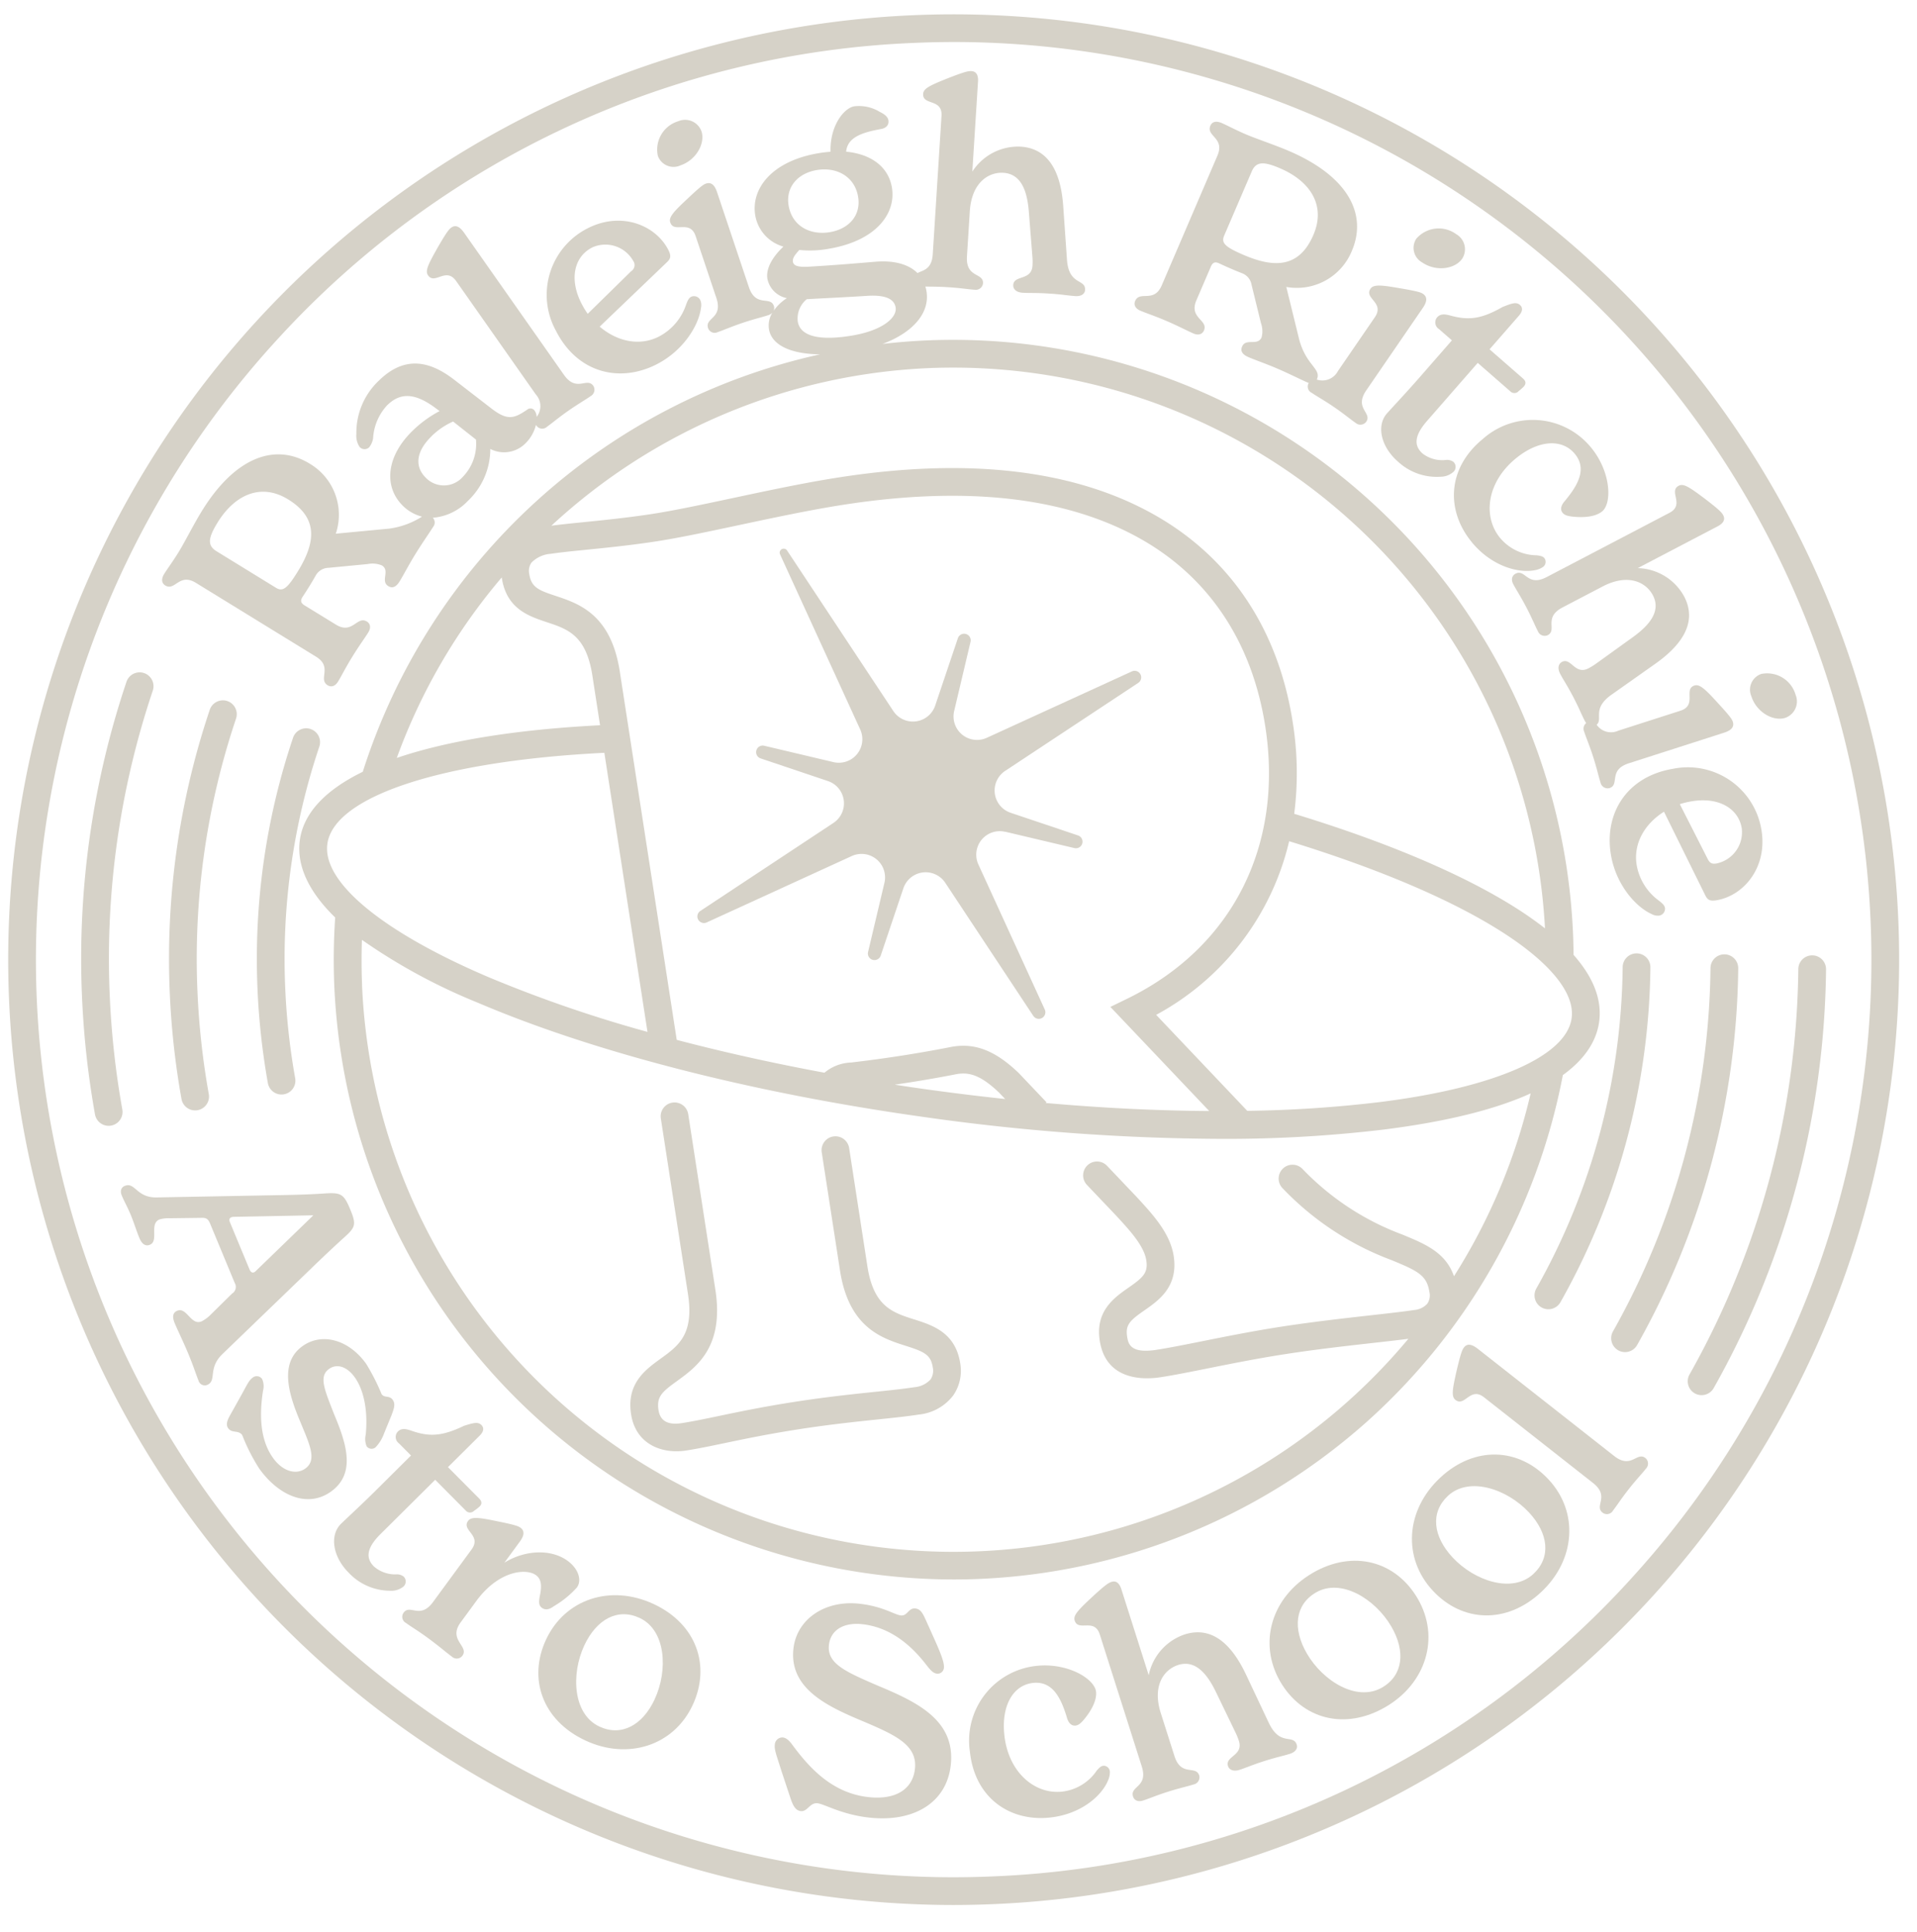 <svg xmlns="http://www.w3.org/2000/svg" xmlns:xlink="http://www.w3.org/1999/xlink" width="255" height="257" viewBox="0 0 255 257">
  <defs>
    <clipPath id="clip-path">
      <rect id="Rectangle_800" data-name="Rectangle 800" width="255" height="257" transform="translate(-0.128 -0.188)" fill="#d6d2c8"/>
    </clipPath>
  </defs>
  <g id="Group_1711" data-name="Group 1711" transform="translate(-0.512 0.354)">
    <g id="Group_1664" data-name="Group 1664" transform="translate(0.642 -0.166)" clip-path="url(#clip-path)">
      <path id="Path_478" data-name="Path 478" d="M168.054,256.777c-2.9-.923-5.406-1.72-6.234-7.079L159.4,234.013a1.845,1.845,0,1,0-3.646.563l2.423,15.685c1.177,7.618,5.561,9.014,8.761,10.032,2.5.795,3.327,1.195,3.589,2.894a2.127,2.127,0,0,1-.291,1.558,3.259,3.259,0,0,1-2.147,1.045c-1.486.229-3.231.411-5.251.621-2.834.295-6.361.661-10.606,1.317s-7.511,1.338-10.133,1.887c-1.864.39-3.473.726-4.956.956-1.866.289-2.884-.282-3.11-1.745-.276-1.787.5-2.429,2.443-3.836,2.658-1.927,6.3-4.564,5.123-12.167l-3.609-23.352a1.844,1.844,0,1,0-3.645.563l3.608,23.352c.83,5.375-1.242,6.876-3.642,8.615-2.03,1.471-4.556,3.3-3.924,7.387.538,3.486,3.243,4.928,6.036,4.928a8.431,8.431,0,0,0,1.284-.1c1.58-.244,3.234-.59,5.148-.99,2.579-.54,5.789-1.211,9.94-1.853s7.631-1,10.424-1.294c2.068-.215,3.855-.4,5.432-.645a6.572,6.572,0,0,0,4.592-2.554,5.774,5.774,0,0,0,.929-4.258c-.634-4.1-3.673-5.069-6.116-5.847" transform="translate(-46.571 -81.422)" fill="#d6d2c8"/>
      <path id="Path_479" data-name="Path 479" d="M185.283,149.573l9.2,2.176a.876.876,0,0,0,.481-1.683L186,147.051a3.127,3.127,0,0,1-.727-5.571l17.7-11.706a.876.876,0,0,0-.848-1.528l-19.292,8.83a3.126,3.126,0,0,1-4.343-3.563l2.176-9.2a.876.876,0,0,0-1.683-.481l-3.016,8.956a3.127,3.127,0,0,1-5.571.727L156.26,112.151a.534.534,0,0,0-.931.516l10.663,23.3a3.127,3.127,0,0,1-3.564,4.344l-9.2-2.176a.876.876,0,0,0-.481,1.683l8.956,3.015a3.127,3.127,0,0,1,.727,5.571l-17.7,11.706a.876.876,0,0,0,.848,1.528l19.292-8.83a3.127,3.127,0,0,1,4.344,3.563l-2.176,9.2a.876.876,0,0,0,1.683.481l3.015-8.956a3.127,3.127,0,0,1,5.571-.727l11.706,17.7a.876.876,0,0,0,1.528-.848l-8.829-19.292a3.127,3.127,0,0,1,3.563-4.344" transform="translate(-51.697 -39.105)" fill="#d6d2c8"/>
      <path id="Path_480" data-name="Path 480" d="M202.576,191.944a82.79,82.79,0,0,0,26.464-46.471c3.253-2.351,4.514-4.854,4.823-7.053.412-2.942-.736-5.932-3.4-8.941-.008-.953-.031-1.925-.072-2.9a82.548,82.548,0,0,0-85.92-78.852c-1.991.085-3.968.248-5.931.473,4.1-1.53,6.33-4.171,5.848-7.027a5,5,0,0,0-.145-.61c.748.019,1.67,0,2.988.087,1.631.1,2.685.283,3.558.339a.966.966,0,0,0,1.119-.842c.094-1.479-2.317-.68-2.134-3.6l.379-5.992c.243-3.83,2.5-5.249,4.475-5.124,2.541.161,3.174,2.79,3.371,5.087l.487,6.16a8.855,8.855,0,0,1,.006,1.1c-.129,2.048-2.475,1.215-2.562,2.58-.033.531.4.976,1.229,1.03.986.062,1.714-.006,3.534.109,1.745.11,2.534.274,3.52.337.721.045,1.235-.265,1.269-.8.1-1.554-2.173-.556-2.407-4.074l-.5-7.151c-.267-3.6-1.424-7.591-5.671-7.859a7.235,7.235,0,0,0-6.417,3.325l.758-11.983c.046-.72-.144-1.342-.863-1.387-.417-.027-.88.059-3.144.944-2.383.953-3.245,1.355-3.291,2.076-.1,1.593,2.59.582,2.442,2.934l-1.163,18.392c-.133,2.1-1.331,2.126-2.031,2.522-1.217-1.22-3.211-1.707-5.591-1.511-1.787.147-5.128.442-8.6.643-1.562.109-2.28-.039-2.382-.638-.088-.525.367-1.026.852-1.57a13.938,13.938,0,0,0,3.942-.164c6.256-1.057,8.96-4.673,8.372-8.157-.455-2.7-2.714-4.436-6.082-4.753.165-1.993,2.3-2.585,4.616-3.015.787-.133,1.092-.608,1-1.17-.082-.487-.564-.83-1.152-1.116a5.286,5.286,0,0,0-3.4-.736c-1.311.221-3.236,2.511-3.142,6.041-.53.051-1.061.1-1.623.2-6.183,1.044-8.992,4.716-8.392,8.275a5.233,5.233,0,0,0,3.745,4.147c-1.3,1.221-2.375,2.828-2.129,4.29a3.292,3.292,0,0,0,2.592,2.568,6.244,6.244,0,0,0-1.772,1.694.879.879,0,0,0,.045-.643c-.471-1.405-2.4.245-3.333-2.53l-4.226-12.613c-.3-.9-.746-1.393-1.467-1.152-.325.109-.721.361-2.485,2.035-1.9,1.758-2.5,2.479-2.278,3.128.506,1.514,2.619-.436,3.38,1.834l2.752,8.216c.93,2.775-1.57,2.611-1.1,4.016a.926.926,0,0,0,1.3.527c.829-.278,1.765-.712,3.315-1.231s2.6-.75,3.424-1.027a1.185,1.185,0,0,0,.515-.327,3.251,3.251,0,0,0-.453,2.213c.353,2.089,2.86,3.3,6.8,3.335A82.492,82.492,0,0,0,69.406,105.12c-4.983,2.431-7.868,5.489-8.37,9.076-.378,2.7.5,6.228,4.7,10.311a83.574,83.574,0,0,0-.117,9.143,82.56,82.56,0,0,0,82.343,78.928c1.185,0,2.383-.025,3.577-.077a82.644,82.644,0,0,0,51.035-20.558M129.8,25.065c2.622-.443,5.037.845,5.492,3.543.412,2.435-1.165,4.281-3.75,4.718-2.623.443-5.031-.808-5.493-3.543-.4-2.4,1.166-4.282,3.751-4.718M127.27,45.222a3.321,3.321,0,0,1,1.193-2.976c2.748-.156,5.5-.274,8.17-.455,2.292-.117,3.461.418,3.651,1.542.227,1.349-1.718,3.064-5.764,3.748-4.159.7-6.9.2-7.25-1.859m102.939,92.686c-.71,5.064-10.223,9.232-25.448,11.148a165.661,165.661,0,0,1-17.7,1.174l-12.121-12.77a35.482,35.482,0,0,0,17.692-23.1c11.685,3.587,21.345,7.68,28.018,11.884,6.631,4.177,10.025,8.319,9.556,11.661M156.7,145.239l-.062-.062c-3.226-3.086-6.018-4.1-9.294-3.384-4.22.82-8.606,1.5-12.995,2.01a5.79,5.79,0,0,0-3.529,1.355c-6.843-1.269-13.432-2.736-19.653-4.37l-7.575-49.023c-1.175-7.6-5.442-9.019-8.557-10.053-2.277-.756-3.211-1.134-3.487-2.921a1.914,1.914,0,0,1,.307-1.51,4.009,4.009,0,0,1,2.591-1.163c1.167-.18,2.805-.346,4.7-.536,2.658-.268,5.965-.6,9.315-1.119,3.052-.471,6.893-1.289,10.958-2.156,4.7-1,9.567-2.038,14.013-2.726,16.417-2.536,29.732-.98,39.573,4.627,9.044,5.153,14.735,13.77,16.457,24.917,2.448,15.843-4.412,29.367-18.351,36.177l-2.259,1.1L182,150.255c-6.9-.043-14.2-.4-21.747-1.068l.1-.1Zm-1.842,3.418q-5.132-.547-10.363-1.272-2.173-.3-4.323-.637c2.672-.393,5.319-.837,7.916-1.342,1.774-.385,3.322-.114,5.968,2.407Zm-10.227-97.24a78.851,78.851,0,0,1,82.032,74.535,48.144,48.144,0,0,0-4.043-2.827c-7.022-4.424-17.136-8.7-29.315-12.414a42.713,42.713,0,0,0-.192-12.148c-1.9-12.3-8.22-21.829-18.277-27.559-10.582-6.03-24.7-7.736-41.962-5.068-4.549.7-9.465,1.75-14.219,2.763-4.013.855-7.8,1.662-10.752,2.118-3.253.5-6.507.83-9.121,1.093-1.655.166-3.116.314-4.293.475a78.873,78.873,0,0,1,50.143-20.968M87.894,79.261c0,.032.006.062.01.094.631,4.086,3.592,5.068,5.971,5.858,2.813.934,5.242,1.74,6.073,7.115l1.02,6.6C89.756,99.5,80.623,101,73.929,103.28A78.361,78.361,0,0,1,87.894,79.261m-23.2,35.448c.888-6.334,15.3-11.047,36.846-12.113l5.737,37.132a175.2,175.2,0,0,1-21.18-7.3c-14.112-6.027-22.113-12.65-21.4-17.715m4.618,18.784c-.086-2-.087-4.014-.022-6.017a77.343,77.343,0,0,0,15.358,8.341c15.515,6.627,36.59,12.033,59.341,15.221a287.94,287.94,0,0,0,39.434,2.916,176.439,176.439,0,0,0,21.8-1.238c8.947-1.126,15.2-2.841,19.532-4.81a78.789,78.789,0,0,1-10.2,24.326c-1.1-3.165-3.808-4.284-6.882-5.551a35.488,35.488,0,0,1-13.25-8.705,1.845,1.845,0,1,0-2.639,2.578,38.746,38.746,0,0,0,14.483,9.539c3.543,1.46,4.68,2.028,5.026,4.264A1.943,1.943,0,0,1,211,175.9a2.625,2.625,0,0,1-1.712.824c-1.34.207-3.377.436-5.736.7-3.456.389-7.756.872-11.959,1.521-3.747.579-7.291,1.289-10.417,1.915-2.416.484-4.5.9-6.2,1.165-3.538.546-3.756-.861-3.9-1.793-.237-1.536.4-2.134,2.3-3.454,1.909-1.329,4.524-3.149,3.9-7.222-.473-3.056-2.773-5.541-5.016-7.962l-3.828-4.027a1.845,1.845,0,1,0-2.674,2.542l3.812,4.009c1.848,2,3.759,4.061,4.059,6,.255,1.65-.405,2.273-2.357,3.631-1.876,1.307-4.447,3.1-3.837,7.045.648,4.2,3.882,5.018,6.306,5.018a11.949,11.949,0,0,0,1.8-.142c1.782-.275,3.906-.7,6.365-1.194,3.089-.619,6.59-1.32,10.256-1.886,4.128-.638,8.387-1.117,11.808-1.5,1.716-.193,3.26-.367,4.52-.53A78.751,78.751,0,0,1,69.307,133.492" transform="translate(-21.279 -2.628)" fill="#d6d2c8"/>
      <path id="Path_481" data-name="Path 481" d="M32.64,92.166c1.327.816,1.856-1.714,4.091-.34l15.991,9.83c2.233,1.374.215,2.987,1.542,3.8.389.239.936.219,1.375-.494.477-.777.937-1.742,1.872-3.264s1.669-2.5,2.147-3.274c.438-.712.209-1.21-.179-1.449-1.328-.816-1.9,1.777-4.13.405L51.2,94.835c-.518-.318-.624-.652-.234-1.215.61-.919,1.187-1.857,1.712-2.783a1.987,1.987,0,0,1,1.692-1.012l5.212-.5a3.262,3.262,0,0,1,1.894.184c1.133.7-.25,2.076.85,2.752.551.338,1.049.109,1.506-.635.517-.841,1.216-2.2,2.072-3.587.915-1.489,1.948-2.951,2.385-3.663a.91.91,0,0,0-.049-1.212,7.166,7.166,0,0,0,4.68-2.252,9.511,9.511,0,0,0,2.972-6.9,4,4,0,0,0,4.629-.7A5.15,5.15,0,0,0,81.967,70.8a1.238,1.238,0,0,0,.069.125.94.94,0,0,0,1.426.112c.684-.481,1.458-1.164,2.8-2.1s2.273-1.458,2.988-1.96a.966.966,0,0,0,.347-1.358c-.851-1.213-2.233.92-3.915-1.476L72.439,45.292c-.546-.777-1.1-1.175-1.726-.738-.311.218-.618.574-1.833,2.681-1.263,2.234-1.685,3.088-1.27,3.678.917,1.307,2.386-1.165,3.74.763L81.945,66.758a2.3,2.3,0,0,1,.11,2.987,1.483,1.483,0,0,0-.33-.912.67.67,0,0,0-.94-.037c-1.7,1.139-2.568,1.506-4.727-.155l-5.039-3.894c-3.173-2.423-6.5-3.21-9.943.168a9.52,9.52,0,0,0-3,7.09,2.691,2.691,0,0,0,.439,1.75.892.892,0,0,0,1.262.041,2.558,2.558,0,0,0,.523-1.2A7.059,7.059,0,0,1,62.171,68.2c1.683-1.648,3.619-1.789,6.606.5l.372.272a15.449,15.449,0,0,0-3.626,2.649c-3.556,3.484-3.731,7.432-1.363,9.848a5.551,5.551,0,0,0,2.647,1.547,10.785,10.785,0,0,1-4.368,1.595l-7.1.674a7.9,7.9,0,0,0-3.464-9.311c-4.5-2.766-9.856-1.019-14.373,6.33-1.094,1.78-2.233,4.069-3.069,5.428-.736,1.2-1.529,2.271-1.908,2.886-.5.81-.268,1.307.12,1.547m35.4-19.818a9.6,9.6,0,0,1,2.9-1.985l3.039,2.4a6.276,6.276,0,0,1-1.716,4.926,3.354,3.354,0,0,1-5,.111c-1.49-1.52-1.2-3.505.781-5.447M39.6,83.821c2.289-3.722,5.773-5.327,9.4-3.1,4.111,2.528,3.6,5.826,1.291,9.581-1.393,2.266-2,2.741-2.9,2.185l-7.931-4.876c-1.263-.776-1.068-1.817.145-3.791" transform="translate(-10.802 -14.469)" fill="#d6d2c8"/>
      <path id="Path_482" data-name="Path 482" d="M127.409,62.332c3.523-1.791,5.608-5.153,5.9-7.518a1.7,1.7,0,0,0-.091-1.019.924.924,0,0,0-1.21-.45c-.3.154-.455.444-.689,1.075a7.432,7.432,0,0,1-3.609,4.222c-2.642,1.343-5.62.6-7.877-1.323l8.915-8.54c.49-.462.657-.8.227-1.65-1.688-3.32-6.256-5.175-10.727-2.9a9.917,9.917,0,0,0-4.224,13.658c2.842,5.589,8.443,6.961,13.388,4.446m-8.585-15.543a4.247,4.247,0,0,1,5.467,1.782.963.963,0,0,1-.28,1.378l-5.773,5.664a11.354,11.354,0,0,1-.842-1.4c-1.653-3.252-.943-6.214,1.428-7.42" transform="translate(-40.194 -14.05)" fill="#d6d2c8"/>
      <path id="Path_483" data-name="Path 483" d="M138.967,28.182c2.126-.712,3.336-2.961,2.805-4.547a2.315,2.315,0,0,0-3.091-1.329,3.937,3.937,0,0,0-2.709,4.594,2.214,2.214,0,0,0,3,1.282" transform="translate(-48.596 -6.362)" fill="#d6d2c8"/>
      <path id="Path_484" data-name="Path 484" d="M236.653,47.638c.838.36,1.86.675,3.5,1.38s2.714,1.29,3.551,1.65c.768.33,1.228.031,1.408-.388.615-1.432-2.035-1.618-1-4.028l1.92-4.47c.24-.558.554-.713,1.167-.408,1,.47,2.011.905,3,1.291a1.986,1.986,0,0,1,1.246,1.528l1.248,5.086a3.262,3.262,0,0,1,.093,1.9c-.525,1.223-2.091.053-2.6,1.241-.255.594.043,1.053.847,1.4.908.391,2.35.885,3.851,1.53,1.606.69,3.2,1.5,3.971,1.83a1.583,1.583,0,0,0,.2.071.924.924,0,0,0,.384,1.313c.722.494,1.632.98,2.98,1.9s2.161,1.62,2.882,2.115a.967.967,0,0,0,1.393-.151c.839-1.223-1.642-1.772.012-4.185l7.522-10.97c.537-.783.661-1.435.034-1.865-.282-.194-.722-.357-3.12-.757-2.545-.455-3.483-.5-3.87.065-.9,1.316,1.927,1.827.573,3.8l-4.9,7.146a2.339,2.339,0,0,1-2.82,1.141c0-.01.011-.017.015-.027.616-1.432-1.45-1.823-2.371-5.361l-1.7-6.933a7.9,7.9,0,0,0,8.712-4.778c2.085-4.854-.421-9.9-8.347-13.306-1.92-.824-4.35-1.62-5.817-2.251-1.292-.555-2.469-1.185-3.132-1.47-.873-.375-1.332-.076-1.512.343-.615,1.432,1.965,1.589.93,4L239.5,44.272c-1.035,2.409-2.924.647-3.539,2.078-.179.419-.08.958.688,1.288M247.8,37.662l3.675-8.555c.586-1.362,1.643-1.321,3.773-.406,4.016,1.725,6.108,4.94,4.428,8.851-1.9,4.435-5.243,4.407-9.294,2.667-2.444-1.05-3-1.58-2.582-2.557" transform="translate(-85.094 -6.494)" fill="#d6d2c8"/>
      <path id="Path_485" data-name="Path 485" d="M295.447,49.382c1.85,1.268,4.373.879,5.319-.5a2.313,2.313,0,0,0-.8-3.267,3.936,3.936,0,0,0-5.3.605,2.214,2.214,0,0,0,.781,3.162" transform="translate(-106.396 -14.652)" fill="#d6d2c8"/>
      <path id="Path_486" data-name="Path 486" d="M294.954,62.407a1.051,1.051,0,0,0,.266,1.544l1.718,1.5-4.4,5.038c-1.724,1.975-3.734,4.1-4.259,4.706-1.374,1.574-.835,4.365,1.484,6.389a7.575,7.575,0,0,0,5.658,2.012,2.584,2.584,0,0,0,1.758-.685.909.909,0,0,0-.063-1.316,1.5,1.5,0,0,0-1.065-.224,4.283,4.283,0,0,1-2.993-.847c-1.059-.924-1.308-2.2.567-4.347l6.746-7.729,4.323,3.773a.757.757,0,0,0,1.129-.023,6.76,6.76,0,0,0,.686-.612c.324-.372.274-.719-.126-1.07l-4.438-3.873,3.9-4.465c.55-.63.516-1.113.145-1.438-.487-.425-1.066-.224-2.3.264-2.8,1.591-4.481,1.84-7.034,1.124-.74-.192-1.279-.21-1.7.278" transform="translate(-103.935 -20.356)" fill="#d6d2c8"/>
      <path id="Path_487" data-name="Path 487" d="M305.111,101.2c2.627,3.2,6.2,4.2,8.433,3.746a2.642,2.642,0,0,0,1.039-.41.833.833,0,0,0,.2-1.2c-.193-.235-.484-.29-.99-.367a6.447,6.447,0,0,1-4.9-2.319c-2.315-2.82-1.784-7.384,2.094-10.566,3.025-2.484,6.175-2.659,7.862-.6s.309,4.269-1.346,6.267c-.486.546-.651,1.124-.289,1.564.241.294.581.409,1.247.5,2.11.234,3.363-.155,4.009-.685,1.351-1.108,1.168-5.284-1.46-8.486a10,10,0,0,0-14.412-1.15c-4.846,3.978-4.835,9.621-1.484,13.7" transform="translate(-109.486 -29.277)" fill="#d6d2c8"/>
      <path id="Path_488" data-name="Path 488" d="M315.391,110.381c-.4.212-.668.691-.3,1.4.388.74.965,1.6,1.722,3.045s1.15,2.443,1.555,3.218a.966.966,0,0,0,1.3.52c1.314-.687-.621-2.335,1.972-3.691l5.321-2.784c3.4-1.78,5.785-.582,6.7,1.169,1.18,2.256-.74,4.16-2.6,5.521l-5.016,3.611a8.865,8.865,0,0,1-.941.578c-1.819.952-2.322-1.487-3.534-.852-.471.246-.631.844-.243,1.585.459.874.894,1.462,1.74,3.078.81,1.549,1.079,2.308,1.537,3.184a1.978,1.978,0,0,0,.189.292.96.96,0,0,0-.27,1.151c.267.832.69,1.774,1.189,3.33s.717,2.6.983,3.436a.968.968,0,0,0,1.194.734c1.41-.453-.214-2.406,2.572-3.3l12.663-4.067c.9-.29,1.4-.73,1.17-1.453-.1-.326-.352-.725-2-2.51-1.733-1.918-2.448-2.527-3.1-2.317-1.519.487.4,2.624-1.875,3.356l-8.249,2.649a2.309,2.309,0,0,1-2.889-.788c.885-.762-.689-2.126,2-4.011l5.855-4.136c2.937-2.094,5.752-5.155,3.779-8.925a7.232,7.232,0,0,0-6.172-3.762l10.641-5.568c.639-.334,1.072-.819.737-1.458-.194-.371-.507-.722-2.437-2.2-2.051-1.542-2.843-2.071-3.483-1.737-1.414.739.845,2.517-1.242,3.609l-16.33,8.545c-2.592,1.357-2.826-1.138-4.138-.45" transform="translate(-113.923 -34.244)" fill="#d6d2c8"/>
      <path id="Path_489" data-name="Path 489" d="M369.478,143.926a2.315,2.315,0,0,0,1.367-3.074,3.937,3.937,0,0,0-4.56-2.766,2.213,2.213,0,0,0-1.319,2.978c.684,2.134,2.919,3.373,4.511,2.862" transform="translate(-132.127 -48.611)" fill="#d6d2c8"/>
      <path id="Path_490" data-name="Path 490" d="M343.805,157.931c-6.185,1.031-9.177,5.961-8.264,11.434.649,3.9,3.23,6.9,5.4,7.885a1.715,1.715,0,0,0,1,.218.924.924,0,0,0,.793-1.019c-.057-.337-.287-.568-.818-.981a7.432,7.432,0,0,1-2.944-4.71c-.488-2.925,1.118-5.542,3.629-7.116l5.468,11.07c.294.606.569.868,1.506.712,3.673-.613,6.816-4.411,5.99-9.36a9.918,9.918,0,0,0-11.759-8.134m9.142,7.915a4.248,4.248,0,0,1-3.343,4.68c-.674.113-.937-.076-1.231-.681l-3.667-7.21a11.223,11.223,0,0,1,1.593-.381c3.6-.6,6.211.967,6.648,3.591" transform="translate(-121.388 -55.836)" fill="#d6d2c8"/>
      <path id="Path_491" data-name="Path 491" d="M53.134,252.347c1.653-1.468,1.847-1.795.987-3.866-.873-2.106-1.235-2.285-3.478-2.136-1.558.111-3.71.181-5.671.213l-16.617.311c-2.7.048-2.85-2.11-4.254-1.526-.457.189-.627.671-.379,1.268.32.772.73,1.466,1.183,2.554s.753,2.115,1.161,3.1c.335.807.805,1.147,1.4.9,1.228-.509-.128-2.786,1.276-3.368a4.284,4.284,0,0,1,1.375-.159l4.093-.052c.684-.038.982.086,1.259.753l3.276,7.9a1.036,1.036,0,0,1-.356,1.424l-2.949,2.909a4.562,4.562,0,0,1-1.112.791c-1.405.582-1.958-1.944-3.223-1.42-.6.247-.688.82-.353,1.627.408.985,1.154,2.486,1.839,4.136s1.03,2.782,1.336,3.519a.867.867,0,0,0,1.151.59c1.335-.554.05-2.161,2.009-4.084l11.9-11.479c1.408-1.366,2.977-2.839,4.143-3.9m-12.419,4.083-2.607-6.283c-.189-.456.048-.678.493-.7l10.611-.206-7.661,7.417c-.258.271-.6.332-.836-.229" transform="translate(-7.655 -87.746)" fill="#d6d2c8"/>
      <path id="Path_492" data-name="Path 492" d="M60.063,287.465c-1.284-3.288-2.06-5.023-.67-6.02,1.019-.731,2.372-.344,3.412,1.107,1.395,1.945,1.741,4.97,1.464,7.648a2.492,2.492,0,0,0,.127,1.545.821.821,0,0,0,1.175.14,5.227,5.227,0,0,0,1.158-1.906l.953-2.32c.3-.823.6-1.508.182-2.095-.465-.648-1.082-.206-1.481-.762a28.277,28.277,0,0,0-2.057-4.042c-2.325-3.242-5.9-4.185-8.464-2.346-3.149,2.259-1.825,6.453-.276,10.112,1.265,3.068,2.219,5.049.643,6.178-1.173.842-2.959.439-4.287-1.414-1.728-2.408-1.84-5.695-1.329-8.96a2.3,2.3,0,0,0-.127-1.545.86.86,0,0,0-1.281-.157c-.494.355-.767,1.018-1.462,2.264l-1.391,2.494c-.347.624-.8,1.367-.375,1.954.509.71,1.356.2,1.866.906A25.256,25.256,0,0,0,50.1,294.7c2.68,3.737,6.518,5.239,9.543,3.069,3.366-2.414,2.06-6.387.418-10.306" transform="translate(-15.752 -99.507)" fill="#d6d2c8"/>
      <path id="Path_493" data-name="Path 493" d="M77.518,315.485a1.492,1.492,0,0,0-1.047-.3,4.285,4.285,0,0,1-2.924-1.058c-.99-1-1.148-2.288.875-4.3L81.7,302.6l4.043,4.07a.756.756,0,0,0,1.128.058,6.65,6.65,0,0,0,.727-.562c.35-.348.324-.7-.05-1.075L83.4,300.916l4.206-4.177c.593-.589.595-1.073.247-1.423-.455-.458-1.046-.3-2.311.1-2.906,1.387-4.6,1.515-7.1.621-.724-.244-1.262-.3-1.72.156a1.052,1.052,0,0,0,.156,1.558l1.606,1.617-4.744,4.713c-1.86,1.848-4.016,3.829-4.583,4.391-1.483,1.472-1.142,4.295,1.027,6.479a7.571,7.571,0,0,0,5.5,2.409,2.578,2.578,0,0,0,1.8-.558.908.908,0,0,0,.03-1.316" transform="translate(-23.942 -105.911)" fill="#d6d2c8"/>
      <path id="Path_494" data-name="Path 494" d="M100.821,325.328c-.114.67-.192,1.226.268,1.562.49.359,1.013.225,1.624-.223a12.774,12.774,0,0,0,3.043-2.48c.674-.919.247-2.458-1.224-3.536-2.207-1.618-5.663-1.466-8.418.236l2.043-2.789c.561-.767.707-1.415.093-1.863-.276-.2-.711-.38-3.094-.855-2.529-.535-3.465-.608-3.869-.057-.944,1.288,1.867,1.887.452,3.818l-5.122,6.987c-1.73,2.36-3.037.224-3.913,1.418a.924.924,0,0,0,.319,1.365c.7.517,1.6,1.031,2.917,2,1.472,1.078,2.415,1.911,3.181,2.473a.944.944,0,0,0,1.4-.107c.943-1.287-1.953-2.091-.224-4.451l2.089-2.85c2.944-4.015,6.611-4.389,7.928-3.423.736.539.791,1.428.509,2.776" transform="translate(-29.147 -113.173)" fill="#d6d2c8"/>
      <path id="Path_495" data-name="Path 495" d="M126.384,332.3c-5.749-2.69-11.816-.662-14.329,4.708-2.432,5.2-.5,10.758,5.212,13.431,5.644,2.643,11.749.716,14.278-4.688,2.449-5.232.519-10.792-5.16-13.451m.108,12.681c-1.611,3.442-4.427,4.977-7.352,3.608-3.511-1.643-3.8-6.941-2-10.8,1.627-3.477,4.443-5.012,7.368-3.643,3.477,1.626,3.8,6.939,1.982,10.829" transform="translate(-39.544 -119.072)" fill="#d6d2c8"/>
      <path id="Path_496" data-name="Path 496" d="M174.3,343.793c-4.334-1.879-6.851-2.936-6.558-5.465.228-1.961,1.957-3.024,4.486-2.732,3.548.412,6.315,2.606,8.475,5.42.5.631.868,1.1,1.434,1.161a.847.847,0,0,0,.894-.776c.061-.528-.182-1.4-1.154-3.576l-.851-1.9c-.673-1.454-.916-2.324-1.784-2.425-.945-.109-1.038,1.027-1.944.923-.868-.1-2.348-1.191-5.443-1.549-4.643-.539-8.385,2.05-8.835,5.937-.626,5.4,4.645,7.767,9.315,9.724,4.338,1.842,7.206,3.169,6.839,6.339-.3,2.6-2.47,4.15-6.245,3.714-4.566-.53-7.577-3.594-9.958-6.816-.3-.416-.759-1.044-1.363-1.113a1.006,1.006,0,0,0-1.07.985c-.079.679.254,1.445.894,3.508l1.162,3.5c.339,1.034.68,1.724,1.4,1.807.906.1,1.2-1.161,2.224-1.043.944.109,3.157,1.475,6.781,1.895,5.926.687,10.356-1.9,10.938-6.918.695-6-4.454-8.434-9.635-10.6" transform="translate(-57.603 -119.689)" fill="#d6d2c8"/>
      <path id="Path_497" data-name="Path 497" d="M219.092,359.185c-.3.032-.509.245-.852.624a6.442,6.442,0,0,1-4.634,2.814c-3.629.379-7.147-2.576-7.668-7.565-.406-3.893,1.181-6.618,3.825-6.9s3.735,2.093,4.49,4.574c.189.706.58,1.161,1.147,1.1.378-.039.661-.26,1.105-.766,1.357-1.631,1.722-2.893,1.635-3.724-.182-1.739-3.768-3.885-7.888-3.455a10,10,0,0,0-8.895,11.4c.652,6.236,5.37,9.334,10.623,8.785,4.119-.431,6.921-2.863,7.77-4.977a2.653,2.653,0,0,0,.23-1.094.833.833,0,0,0-.889-.824" transform="translate(-72.473 -124.444)" fill="#d6d2c8"/>
      <path id="Path_498" data-name="Path 498" d="M249.135,347.041l-3.058-6.484c-1.554-3.253-4.08-6.558-8.136-5.267a7.233,7.233,0,0,0-4.773,5.426l-3.639-11.442c-.219-.688-.621-1.2-1.309-.979-.4.126-.8.373-2.587,2.018-1.875,1.753-2.533,2.441-2.315,3.129.483,1.521,2.625-.4,3.339,1.848l5.585,17.561c.887,2.789-1.609,2.585-1.16,4,.138.434.566.777,1.327.535.8-.253,1.739-.673,3.3-1.168s2.606-.709,3.438-.974a.967.967,0,0,0,.738-1.192c-.449-1.412-2.407.207-3.293-2.581l-1.82-5.72c-1.163-3.658.429-5.8,2.312-6.4,2.426-.771,3.969,1.449,4.986,3.518l2.687,5.564a8.737,8.737,0,0,1,.407,1.028c.622,1.955-1.866,2.029-1.452,3.332.161.507.722.767,1.519.514.941-.3,1.6-.627,3.334-1.18,1.666-.53,2.46-.663,3.4-.963.688-.218,1.054-.694.894-1.2-.472-1.485-2.226.27-3.721-2.923" transform="translate(-80.494 -118.024)" fill="#d6d2c8"/>
      <path id="Path_499" data-name="Path 499" d="M269.876,325.527c-5.486,3.191-7.276,9.333-4.3,14.457,2.885,4.961,8.553,6.542,14.007,3.37,5.387-3.134,7.281-9.248,4.282-14.405-2.905-4.993-8.574-6.575-13.993-3.423m9.258,15.234c-3.351,1.949-7.87-.83-10.01-4.509-1.93-3.318-1.586-6.507,1.206-8.13,3.317-1.93,7.869.829,10.028,4.542,1.911,3.284,1.568,6.473-1.224,8.1" transform="translate(-95.404 -116.44)" fill="#d6d2c8"/>
      <path id="Path_500" data-name="Path 500" d="M297.739,304.725c-4.643,4.326-5.029,10.711-.988,15.048,3.912,4.2,9.789,4.486,14.4.186,4.559-4.247,5.053-10.629.986-14.994-3.937-4.225-9.815-4.514-14.4-.239m12.4,12.805c-2.835,2.642-7.856.932-10.757-2.181-2.616-2.808-2.987-5.994-.624-8.2,2.808-2.616,7.856-.932,10.783,2.209,2.59,2.78,2.962,5.966.6,8.167" transform="translate(-106.282 -108.325)" fill="#d6d2c8"/>
      <path id="Path_501" data-name="Path 501" d="M328.155,293.739c-1.165-.916-1.874,1.523-4.175-.285l-18.1-14.232c-.747-.587-1.4-.807-1.866-.21-.234.3-.427.728-.982,3.095-.567,2.5-.725,3.442-.157,3.888,1.255.986,1.949-1.8,3.8-.347l14.487,11.39c2.3,1.808.121,3.043,1.286,3.959a.939.939,0,0,0,1.4-.3c.516-.657,1.061-1.535,2.071-2.819s1.757-2.051,2.3-2.738a.966.966,0,0,0-.059-1.4" transform="translate(-109.401 -99.936)" fill="#d6d2c8"/>
      <path id="Path_502" data-name="Path 502" d="M251.422,120.38A125.767,125.767,0,0,0,33.11,40.732a125.771,125.771,0,0,0,92.53,210.809q2.751,0,5.52-.119A125.766,125.766,0,0,0,251.422,120.38m-35.709,87.933A121.278,121.278,0,0,1,131,247.736q-2.688.115-5.359.115A122.08,122.08,0,0,1,35.828,43.227,121.28,121.28,0,0,1,120.538,3.8q2.688-.115,5.359-.115a122.08,122.08,0,0,1,89.815,204.624" transform="translate(0.957 1.718)" fill="#d6d2c8"/>
      <path id="Path_503" data-name="Path 503" d="M368.291,197.1h-.02a1.845,1.845,0,0,0-1.844,1.826,112.254,112.254,0,0,1-14.479,53.948,1.845,1.845,0,0,0,3.212,1.816,115.948,115.948,0,0,0,14.956-55.726,1.845,1.845,0,0,0-1.826-1.864" transform="translate(-127.345 -70.184)" fill="#d6d2c8"/>
      <path id="Path_504" data-name="Path 504" d="M20.765,195.987a113.872,113.872,0,0,1-1.673-15.121,111.882,111.882,0,0,1,5.725-40.607,1.845,1.845,0,0,0-3.5-1.176,115.555,115.555,0,0,0-5.914,41.941,117.411,117.411,0,0,0,1.727,15.613,1.846,1.846,0,0,0,1.814,1.52,1.805,1.805,0,0,0,.327-.029,1.844,1.844,0,0,0,1.491-2.141" transform="translate(-4.623 -48.561)" fill="#d6d2c8"/>
      <path id="Path_505" data-name="Path 505" d="M41.442,143.781a1.845,1.845,0,0,0-2.337,1.161,103.923,103.923,0,0,0-5.318,37.718A105.5,105.5,0,0,0,35.34,196.7a1.845,1.845,0,1,0,3.632-.65,101.84,101.84,0,0,1-1.5-13.549A100.25,100.25,0,0,1,42.6,146.117a1.844,1.844,0,0,0-1.161-2.336" transform="translate(-11.332 -50.698)" fill="#d6d2c8"/>
      <path id="Path_506" data-name="Path 506" d="M336.628,249.571a1.845,1.845,0,0,0,2.514-.7,104.294,104.294,0,0,0,13.449-50.117,1.845,1.845,0,0,0-1.825-1.864h-.02a1.845,1.845,0,0,0-1.844,1.826,100.585,100.585,0,0,1-12.972,48.339,1.845,1.845,0,0,0,.7,2.513" transform="translate(-121.502 -70.108)" fill="#d6d2c8"/>
      <path id="Path_507" data-name="Path 507" d="M59.229,149.639a1.845,1.845,0,0,0-2.337,1.161,92.275,92.275,0,0,0-4.723,33.5,93.706,93.706,0,0,0,1.38,12.469,1.845,1.845,0,0,0,3.632-.65,90.07,90.07,0,0,1-1.326-11.977,88.618,88.618,0,0,1,4.534-32.163,1.844,1.844,0,0,0-1.161-2.336" transform="translate(-18.042 -52.835)" fill="#d6d2c8"/>
      <path id="Path_508" data-name="Path 508" d="M333.24,196.685h-.02a1.845,1.845,0,0,0-1.844,1.826,88.908,88.908,0,0,1-11.465,42.728,1.845,1.845,0,1,0,3.211,1.816,92.61,92.61,0,0,0,11.943-44.506,1.845,1.845,0,0,0-1.825-1.864" transform="translate(-115.658 -70.032)" fill="#d6d2c8"/>
    </g>
  </g>
</svg>

